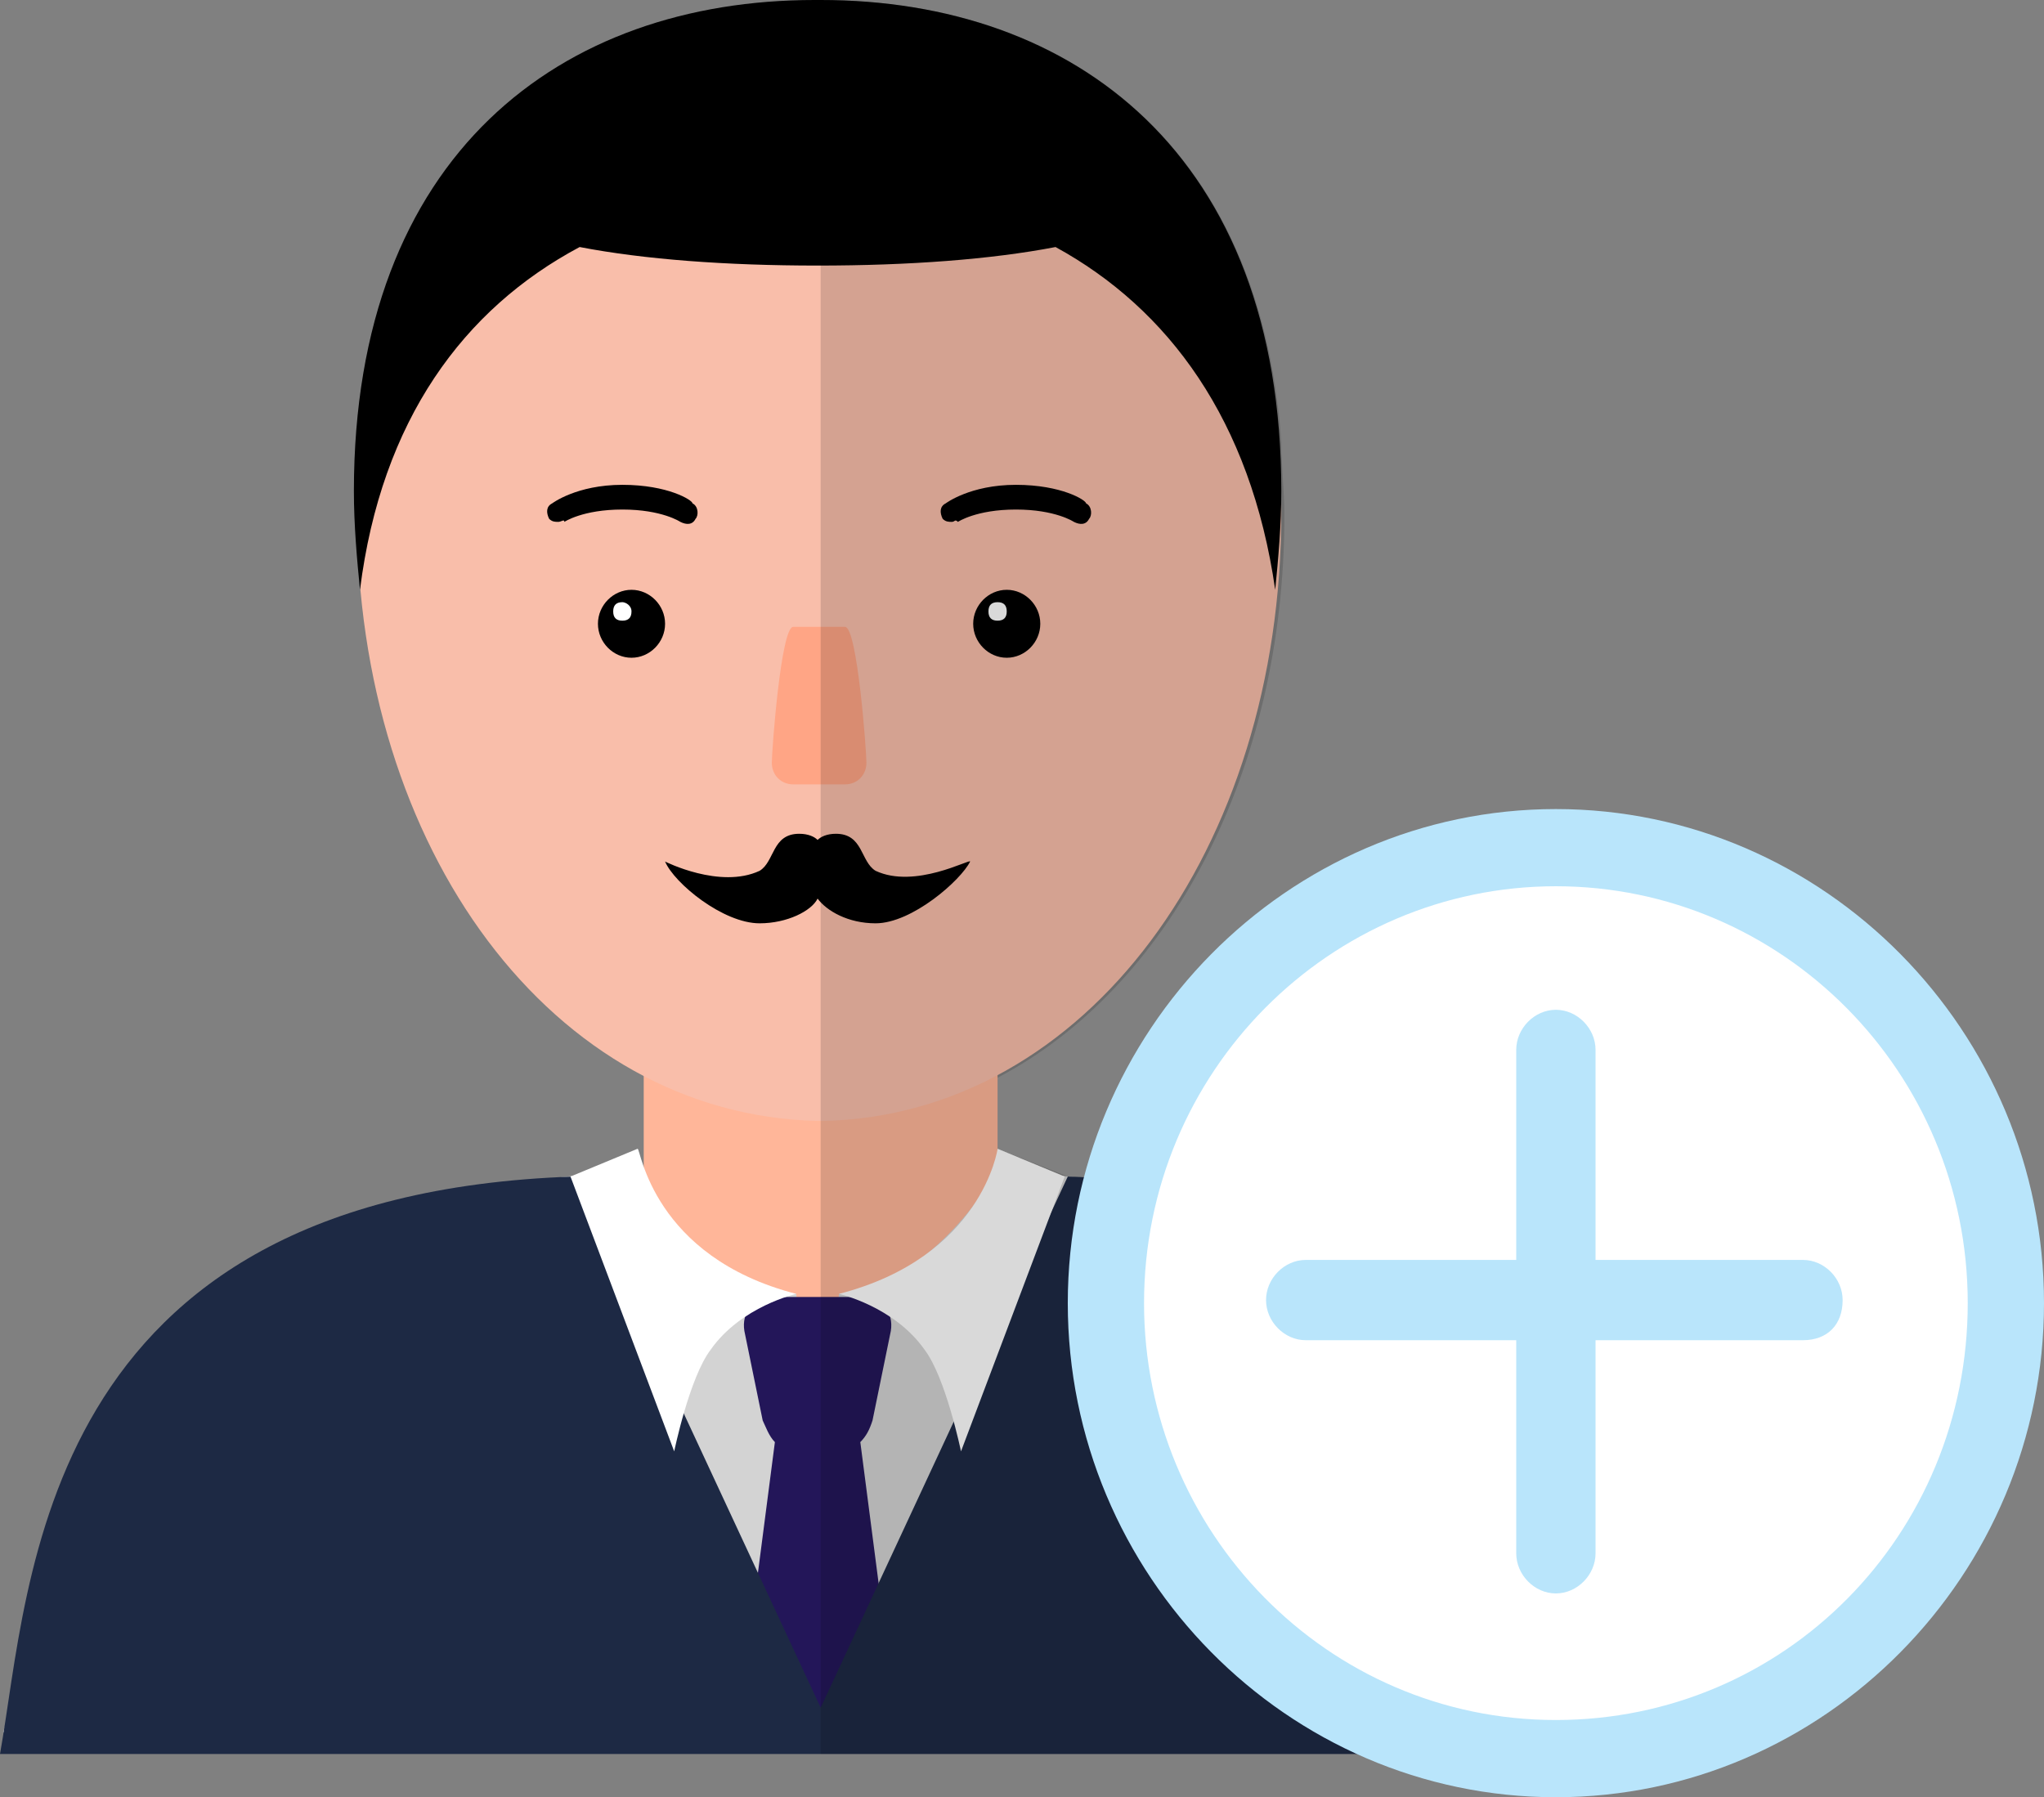 <?xml version="1.0" encoding="UTF-8"?>
<svg xmlns="http://www.w3.org/2000/svg" width="58" height="51" viewBox="0 0 58 51" fill="none">
  <rect x="0" y="0" width="58" height="51" fill="#808080" stroke="none"/>
  <g clip-path="url(#clip0_59_52)">
    <path d="M28.307 37.067C28.307 38.732 26.057 40.134 23.287 40.134C20.516 40.134 18.266 38.732 18.266 37.067V26.552C18.266 24.887 20.516 23.485 23.287 23.485C26.057 23.485 28.307 24.887 28.307 26.552V37.067Z" fill="#FFB699"></path>
    <path d="M23.46 33.211C23.373 33.211 23.373 33.211 23.46 33.211C23.373 33.211 23.373 33.211 23.287 33.211C1.645 33.211 3.376 40.046 0.433 49.423H23.2H23.633L46.14 49.335C43.111 40.046 45.102 33.211 23.46 33.211Z" fill="#FFB699"></path>
    <path d="M23.373 0.613C23.287 0.613 23.287 0.613 23.373 0.613C23.287 0.613 23.287 0.613 23.2 0.613C16.015 0.613 10.128 4.995 10.128 14.546C10.128 24.098 15.669 31.634 23.2 31.809H23.287H23.373C30.818 31.634 36.358 24.098 36.358 14.546C36.358 4.995 30.558 0.613 23.373 0.613Z" fill="#F9BEAA"></path>
    <path d="M28.307 33.211C28.307 33.211 26.489 36.454 23.806 36.717C23.806 36.717 23.46 40.485 23.2 43.902C22.94 40.485 22.594 36.717 22.594 36.717C19.91 36.541 18.093 33.211 18.093 33.211C2.943 34.263 3.03 40.046 0.087 49.16H22.767H23.2H23.287H23.719H46.4C43.457 40.046 43.457 34.263 28.307 33.211Z" fill="#D3D3D3"></path>
    <path d="M24.412 40.923C24.585 40.747 24.672 40.572 24.758 40.309L25.278 37.768C25.364 37.242 25.018 36.804 24.498 36.804H21.901C21.382 36.804 21.036 37.242 21.122 37.768L21.642 40.309C21.728 40.485 21.815 40.747 21.988 40.923L20.863 49.598L23.113 48.985V49.072H23.2H23.287V48.985L25.537 49.598L24.412 40.923Z" fill="#231659"></path>
    <path d="M30.299 33.387L23.287 48.459L16.275 33.387C1.039 33.912 0.866 44.954 0 49.773H22.594H23.806H46.4C45.621 44.954 45.448 33.912 30.299 33.387Z" fill="#1D2944"></path>
    <path d="M22.594 36.717C22.594 36.717 21.036 37.067 20.17 38.294C19.564 39.083 19.131 41.186 19.131 41.186L16.188 33.387L18.093 32.598C18.179 32.598 18.525 35.665 22.594 36.717Z" fill="white"></path>
    <path d="M23.806 36.717C23.806 36.717 25.364 37.067 26.23 38.294C26.836 39.083 27.269 41.186 27.269 41.186L30.212 33.387L28.308 32.598C28.308 32.598 27.875 35.665 23.806 36.717Z" fill="white"></path>
    <path d="M23.287 0C23.2 0 23.2 0 23.113 0C15.928 0 10.042 4.381 10.042 13.933C10.042 14.897 10.128 15.861 10.215 16.737C10.821 11.918 13.158 8.763 16.448 7.01C18.266 7.361 20.603 7.536 23.2 7.536C25.797 7.536 28.134 7.361 29.952 7.01C33.155 8.763 35.492 11.918 36.185 16.737C36.272 15.861 36.358 14.897 36.358 13.933C36.358 4.381 30.472 0 23.287 0Z" fill="black"></path>
    <path d="M18.872 17.701C18.872 18.227 18.439 18.665 17.919 18.665C17.4 18.665 16.967 18.227 16.967 17.701C16.967 17.175 17.4 16.737 17.919 16.737C18.439 16.737 18.872 17.175 18.872 17.701Z" fill="black"></path>
    <path d="M29.519 17.701C29.519 18.227 29.087 18.665 28.567 18.665C28.048 18.665 27.615 18.227 27.615 17.701C27.615 17.175 28.048 16.737 28.567 16.737C29.087 16.737 29.519 17.175 29.519 17.701Z" fill="black"></path>
    <path d="M23.979 22.258H22.508C22.161 22.258 21.901 21.995 21.901 21.644C21.901 21.294 22.161 17.789 22.508 17.789H23.979C24.325 17.789 24.585 21.294 24.585 21.644C24.585 21.995 24.325 22.258 23.979 22.258Z" fill="#FFA585"></path>
    <path d="M17.919 17.351C17.919 17.526 17.833 17.613 17.66 17.613C17.487 17.613 17.4 17.526 17.4 17.351C17.4 17.175 17.487 17.088 17.66 17.088C17.746 17.088 17.919 17.175 17.919 17.351Z" fill="white"></path>
    <path d="M28.567 17.351C28.567 17.526 28.481 17.613 28.307 17.613C28.134 17.613 28.048 17.526 28.048 17.351C28.048 17.175 28.134 17.088 28.307 17.088C28.481 17.088 28.567 17.175 28.567 17.351Z" fill="white"></path>
    <path d="M15.842 14.809C15.755 14.809 15.669 14.809 15.582 14.722C15.496 14.546 15.496 14.371 15.669 14.284C15.669 14.284 16.361 13.758 17.66 13.758C18.958 13.758 19.651 14.196 19.651 14.284C19.824 14.371 19.824 14.634 19.737 14.722C19.651 14.897 19.478 14.897 19.305 14.809C19.305 14.809 18.785 14.459 17.66 14.459C16.534 14.459 16.015 14.809 16.015 14.809C16.015 14.722 15.928 14.809 15.842 14.809Z" fill="black"></path>
    <path d="M27.009 14.809C26.922 14.809 26.836 14.809 26.749 14.722C26.663 14.546 26.663 14.371 26.836 14.284C26.836 14.284 27.528 13.758 28.827 13.758C30.125 13.758 30.818 14.196 30.818 14.284C30.991 14.371 30.991 14.634 30.904 14.722C30.818 14.897 30.645 14.897 30.472 14.809C30.472 14.809 29.952 14.459 28.827 14.459C27.701 14.459 27.182 14.809 27.182 14.809C27.096 14.722 27.096 14.809 27.009 14.809Z" fill="black"></path>
    <path d="M24.845 24.711C24.412 24.448 24.498 23.66 23.719 23.66C23.46 23.66 23.287 23.747 23.2 23.835C23.113 23.747 22.94 23.66 22.68 23.66C21.901 23.66 21.988 24.448 21.555 24.711C20.43 25.237 18.872 24.448 18.872 24.448C19.131 25.062 20.516 26.201 21.555 26.201C22.334 26.201 23.027 25.851 23.2 25.5C23.46 25.851 24.066 26.201 24.845 26.201C25.884 26.201 27.269 24.974 27.528 24.448C27.528 24.361 25.97 25.237 24.845 24.711Z" fill="black"></path>
    <g opacity="0.15">
      <path d="M30.299 33.387C30.212 33.387 30.212 33.387 30.299 33.387L28.308 32.598C28.308 32.598 28.308 32.686 28.308 32.773V30.582C33.155 28.041 36.445 21.907 36.445 14.634C36.445 13.933 36.358 13.232 36.358 12.531C35.752 3.943 30.125 0 23.287 0V49.773H23.893H46.487C45.621 44.954 45.448 33.912 30.299 33.387Z" fill="black"></path>
    </g>
    <path d="M56.875 36.979C56.875 44.077 51.161 49.949 44.063 49.949C37.051 49.949 31.251 44.165 31.251 36.979C31.251 29.881 36.964 24.01 44.063 24.01C51.161 24.01 56.875 29.794 56.875 36.979Z" fill="white"></path>
    <path d="M44.149 51C36.531 51 30.299 44.691 30.299 36.979C30.299 29.268 36.531 22.959 44.149 22.959C51.767 22.959 58 29.268 58 36.979C58 44.691 51.767 51 44.149 51ZM44.149 25.149C37.743 25.149 32.463 30.407 32.463 36.979C32.463 43.464 37.657 48.809 44.149 48.809C50.642 48.809 55.836 43.551 55.836 36.979C55.836 30.407 50.555 25.149 44.149 25.149Z" fill="#B9E5FB"></path>
    <path d="M44.149 45.217C43.543 45.217 43.024 44.691 43.024 44.077V29.794C43.024 29.18 43.543 28.655 44.149 28.655C44.755 28.655 45.275 29.18 45.275 29.794V44.077C45.275 44.691 44.755 45.217 44.149 45.217Z" fill="#B9E5FB"></path>
    <path d="M51.161 38.031H37.051C36.445 38.031 35.925 37.505 35.925 36.892C35.925 36.278 36.445 35.753 37.051 35.753H51.161C51.767 35.753 52.286 36.278 52.286 36.892C52.286 37.593 51.854 38.031 51.161 38.031Z" fill="#B9E5FB"></path>
  </g>
  <defs>
    <clipPath id="clip0_59_52">
      <rect width="58" height="51" fill="white"></rect>
    </clipPath>
  </defs>
</svg>
